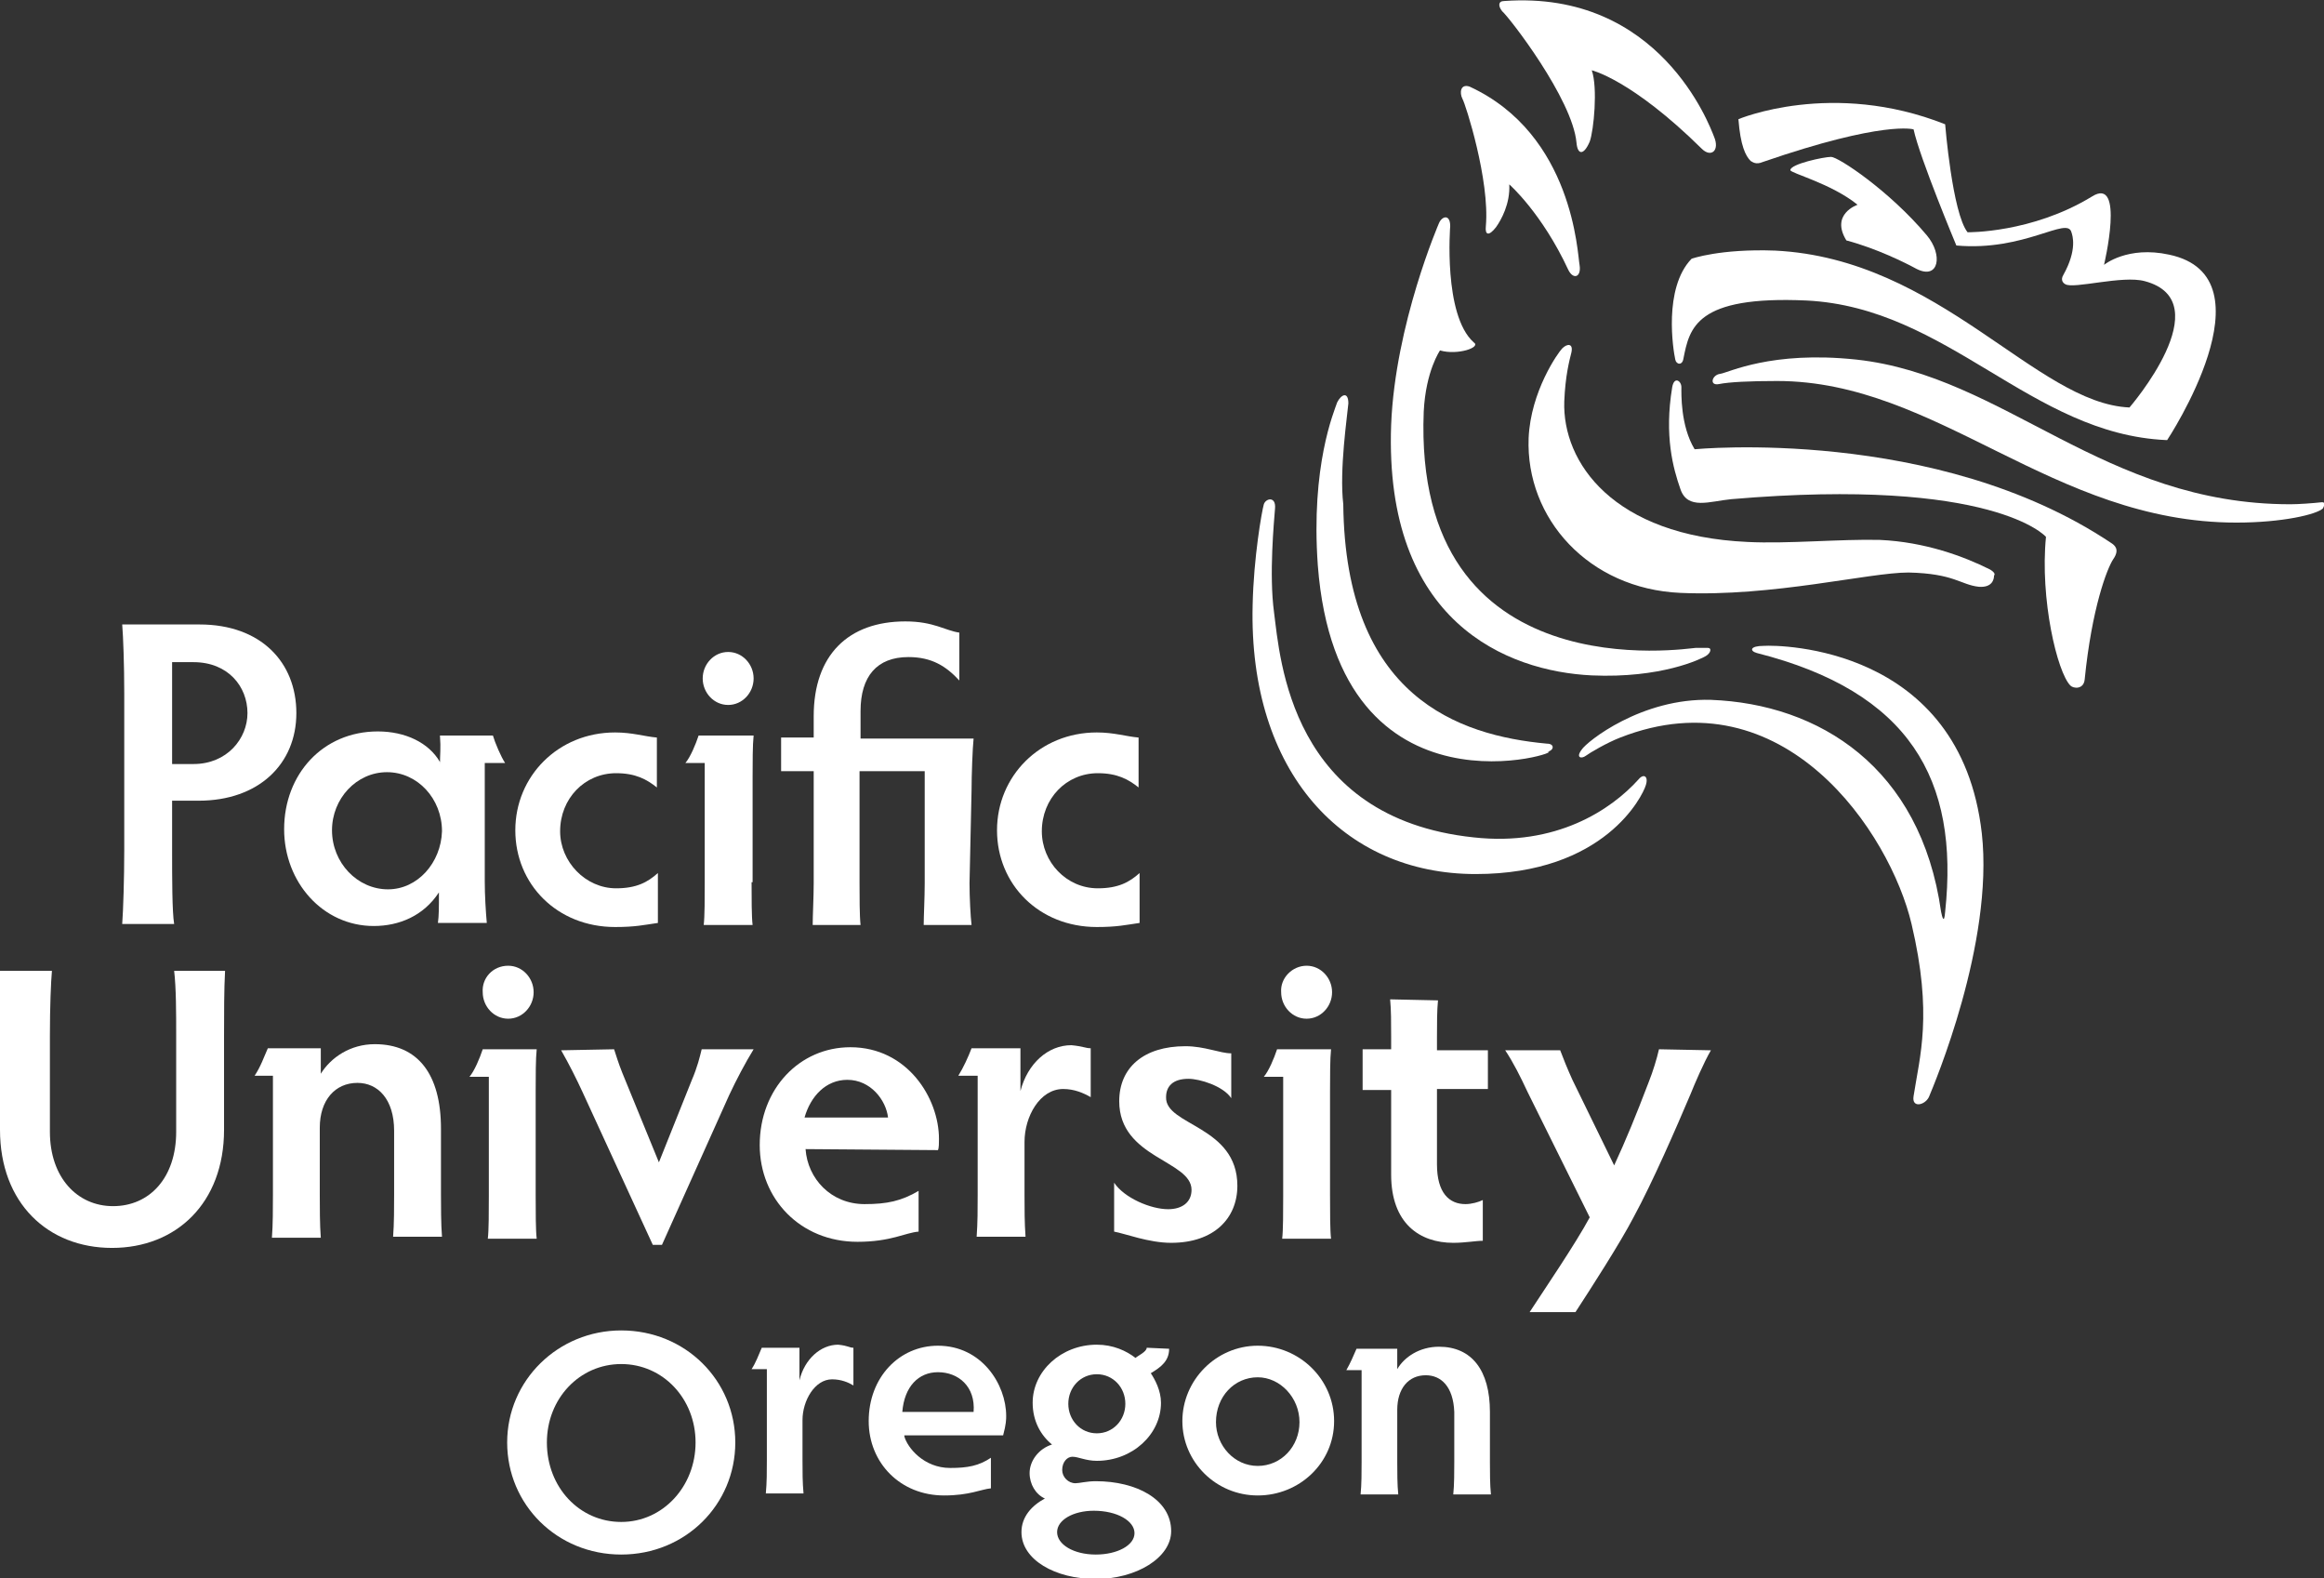 <?xml version="1.0" encoding="utf-8"?>
<!-- Generator: Adobe Illustrator 21.1.0, SVG Export Plug-In . SVG Version: 6.00 Build 0)  -->
<svg version="1.1" id="Layer_1" xmlns="http://www.w3.org/2000/svg" xmlns:xlink="http://www.w3.org/1999/xlink" x="0px" y="0px"
	 viewBox="0 0 228.2 154.9" style="enable-background:new 0 0 228.2 154.9;" xml:space="preserve">
<rect x="0" y="0" width="228.2" height="154.9" fill="#333333" stroke="none"/>
<style type="text/css">
	.st0{fill:#FFFFFF;}
</style>
<g>
	<path class="st0" d="M207.3,53.3c-17.2-11.5-40.9-9.2-40.9-9.2c-1.4-2.3-1.3-5.5-1.3-6.1c0-0.6-0.7-1.1-0.9,0
		c-0.8,4.8,0.1,8,0.8,10c0.7,2.1,2.9,1.2,5,1c25.8-2.2,30.9,3.7,30.9,3.7c-0.6,6.1,1.1,13.3,2.4,14.6c0.3,0.3,1.3,0.4,1.4-0.6
		c0.7-7,2.2-10.9,2.8-11.8C208.2,53.9,207.6,53.5,207.3,53.3"/>
	<path class="st0" d="M154.8,14c0.1,1.2,0.7,1.3,1.3-0.1c0.4-1.1,0.8-5.3,0.2-7c0,0,3.9,0.9,10.8,7.7c0.9,0.9,1.8,0.2,1.2-1.2
		c-0.4-1-5.3-14.4-20.6-13.3c-0.6,0-0.6,0.5-0.2,1C148.2,1.7,154.4,9.7,154.8,14"/>
	<path class="st0" d="M145.9,22.2c-0.1,0.9,0.3,1,1,0.1c0.5-0.7,1.4-2.3,1.3-4.2c0,0,3.2,2.8,5.8,8.4c0.5,1,1.3,0.7,1.1-0.5
		c-0.2-1-0.6-12.8-10.8-17.5c-0.9-0.3-1,0.6-0.7,1.2C143.9,10.2,146.3,17.7,145.9,22.2"/>
	<path class="st0" d="M156.3,66.3c6.8,0.3,10.7-1.6,11.2-1.9c0.5-0.3,0.6-0.8,0.2-0.8c-0.3,0-0.5,0-1.2,0c-0.6,0-27.8,4.5-26.7-23.2
		c0.2-4,1.6-6,1.6-6c1.7,0.5,4.1-0.3,3.3-0.8c-3-2.7-2.3-11.4-2.3-11.4c0-1.2-0.8-1-1.1-0.3c0,0-4.3,9.9-4.7,19.8
		C135.9,61.1,148,65.9,156.3,66.3"/>
	<path class="st0" d="M160.9,76.5c-2.7,3-8.1,6.6-16.2,5.7c-18-1.9-19-17.5-19.6-22.1c-0.5-3.7,0-8.9,0.1-10.2
		c0.1-1.2-0.9-1-1.1-0.4c-0.2,0.7-1,5.2-1.1,9.9c-0.4,16.4,8.9,26.4,21.9,26.4c12.7,0,16.4-7.7,16.7-8.7
		C161.9,76.2,161.4,75.9,160.9,76.5"/>
	<path class="st0" d="M173.2,63.4c-1.4,0-1.4,0.5-0.7,0.7c15,3.8,19.9,12.4,18.5,25.4c-0.1,1.3-0.3,0.5-0.4,0
		c-2-14.2-12-20.4-22.6-20.8c-6.8-0.2-12.2,4.1-12.7,4.9c-0.6,0.8,0,0.9,0.4,0.6c0.4-0.3,2.1-1.3,3.4-1.8
		c16.1-6.3,26.5,9.4,28.6,18.3c2.1,8.9,0.8,13,0.2,16.9c-0.2,1.2,1.1,0.9,1.5,0.1c0.5-1.2,6.4-15.1,5.2-25.9
		C192.5,63.4,174.7,63.3,173.2,63.4"/>
	<path class="st0" d="M151.9,73.8c0.7-0.1,0.8-0.8,0-0.8c-8.7-0.8-19.8-4.6-20-23.5c-0.4-3.4,0.4-8.7,0.5-9.9c0-1.2-0.7-0.9-1.1-0.1
		c-0.3,0.9-2.6,6.2-1.9,16C131.4,81.5,154.5,73.5,151.9,73.8"/>
	<path class="st0" d="M171.9,15.8c-0.5-0.5-1-1.5-1.2-4.1c0,0,9.2-3.9,20.3,0.5c0,0,0.7,8.7,2.2,10.6c0,0,6.3,0.1,12.2-3.5
		c3.3-2.1,1.2,6.7,1.2,6.7s2.3-1.9,6.4-1c10.4,2.2-0.2,18.2-0.2,18.2l-0.1,0c-13.3-0.6-21.4-13-35.3-13.7
		c-10.9-0.5-11.5,2.7-12.1,5.7c-0.1,0.7-0.7,0.6-0.8,0.1c-0.2-0.9-1.2-7,1.6-9.9c0,0,2.8-1,8.2-0.8c16.2,0.8,25.6,15,34.8,15.4
		c0,0,9-10.4,1.5-12.4c-2.2-0.6-7,0.8-7.8,0.3c-0.2-0.1-0.5-0.4-0.2-0.9c1.4-2.5,0.9-3.9,0.8-4.2c-0.4-1.6-4.6,1.9-11.3,1.3
		c0,0-3.6-8.6-4.2-11.4c0,0-2.9-0.9-14.8,3.2C172.4,16.2,172.1,15.9,171.9,15.8"/>
	<path class="st0" d="M195.4,55.9c-2.6-1.3-6.4-2.7-10.8-2.9c-3.8-0.1-9.1,0.4-13,0.2c-13.2-0.6-18.2-7.8-18-13.8
		c0.1-2.5,0.5-4,0.7-4.8c0.2-0.9-0.4-0.9-0.9-0.4c-0.4,0.4-3.1,4.2-3.3,8.8c-0.3,7.9,5.9,14.8,14.9,15.2c9.1,0.4,18.5-2,22.4-2
		c4.5,0.1,5.1,1.2,6.9,1.4c1.3,0.1,1.5-0.7,1.5-1.1C195.9,56.4,195.9,56.2,195.4,55.9"/>
	<path class="st0" d="M189.2,23.1c-3.7-4.4-8.7-7.7-9.4-7.7c-0.7,0-4,0.7-4,1.3c0,0.3,4,1.3,6.6,3.4c0,0-2.7,0.9-1.1,3.5
		c3,0.8,5.8,2.2,6.9,2.8C190.4,27.5,190.8,25,189.2,23.1"/>
	<path class="st0" d="M228,49.3c-0.9,0.1-2.3,0.2-3.1,0.2c-18.4,0-28-12.6-42.6-14.2c-8.4-0.9-12.6,1.3-13.4,1.4
		c-0.8,0.1-1.1,1.2-0.1,1s3-0.3,5.7-0.3c15.8,0,27,13.9,45.1,13.9c4.5,0,7.9-0.8,8.5-1.4C228.3,49.5,228.3,49.3,228,49.3"/>
</g>
<g>
	<g>
		<path class="st0" d="M16.9,75H19c3.3,0,5.3-2.5,5.3-5c0-2.6-1.9-5-5.3-5h-2.1V75z M16.9,83.5c0,2.7,0,6,0.2,7.2h-5.1
			c0.1-1.3,0.2-4.5,0.2-7.2V68c0-2.7-0.1-5.5-0.2-6.7h7.6c6,0,9.5,3.7,9.5,8.7c0,5-3.7,8.6-9.6,8.6h-2.6L16.9,83.5L16.9,83.5z"/>
		<path class="st0" d="M60.5,87.2c2,0,3.1-0.6,4.1-1.5v4.9c-1.4,0.2-2.2,0.4-4.2,0.4c-5.7,0-9.8-4.2-9.8-9.5c0-5.3,4.2-9.6,9.8-9.6
			c1.7,0,2.9,0.4,4.1,0.5v4.9c-1-0.8-2.1-1.4-4-1.4c-3.1,0-5.5,2.5-5.5,5.7C55,84.6,57.5,87.2,60.5,87.2"/>
		<path class="st0" d="M71.5,64c1.4,0,2.5,1.2,2.5,2.6c0,1.4-1.1,2.6-2.5,2.6c-1.4,0-2.5-1.2-2.5-2.6C69,65.2,70.1,64,71.5,64
			 M73.8,86.6c0,1.5,0,3.4,0.1,4.2h-4.8c0.1-0.8,0.1-2.7,0.1-4.2V74.9h-1.9c0.5-0.6,1-1.8,1.3-2.7H74c-0.1,0.9-0.1,2.7-0.1,4.1V86.6
			z"/>
		<path class="st0" d="M107.8,87.2c2,0,3.1-0.6,4.1-1.5v4.9c-1.4,0.2-2.2,0.4-4.2,0.4c-5.7,0-9.8-4.2-9.8-9.5c0-5.3,4.2-9.6,9.8-9.6
			c1.7,0,2.9,0.4,4.1,0.5v4.9c-1-0.8-2.1-1.4-4-1.4c-3.1,0-5.5,2.5-5.5,5.7C102.3,84.6,104.7,87.2,107.8,87.2"/>
		<path class="st0" d="M38.1,87.3c-3,0-5.5-2.6-5.5-5.8c0-3.1,2.4-5.7,5.4-5.7c3,0,5.4,2.6,5.4,5.8C43.3,84.7,41,87.3,38.1,87.3
			 M47.7,74.9h1.9c-0.4-0.6-1-2-1.2-2.7h-5.2c0.1,1.3,0,1.8,0,2.9v-0.3c-1.1-1.9-3.4-3-6.1-3c-5.4,0-9.2,4.2-9.2,9.6
			c0,5.2,3.8,9.5,8.8,9.5c2.5,0,4.9-1,6.4-3.3c0,1.5,0,2.3-0.1,3h4.8c-0.1-1.1-0.2-2.7-0.2-4.1V74.9z"/>
		<path class="st0" d="M95.2,86.7c0,1.4,0.1,3.3,0.2,4.1h-4.7c0-0.8,0.1-2.7,0.1-4.1v-11h-6.4v11c0,1.3,0,3.2,0.1,4.1h-4.7
			c0-0.9,0.1-2.8,0.1-4.1v-11h-3.2v-3.3h3.2v-2.1c0-6,3.4-9.3,9-9.3c2.8,0,3.9,0.9,5.3,1.1v4.7c-1.3-1.4-2.7-2.3-5-2.3
			c-3.1,0-4.7,1.9-4.7,5.3v2.7h11.1c-0.1,0.9-0.2,3.6-0.2,5.1L95.2,86.7L95.2,86.7z"/>
	</g>
	<g>
		<path class="st0" d="M5.1,95.3c-0.1,1.1-0.2,3.5-0.2,6.4v9.4c0,4.5,2.7,7.3,6.2,7.3c3.6,0,6.2-2.8,6.2-7.3v-9.4
			c0-2.3,0-4.7-0.2-6.4h5c-0.1,1.8-0.1,4.2-0.1,6.4v9.2c0,7.2-4.7,11.6-11,11.6c-6.3,0-11-4.4-11-11.6v-9.2c0-2.9-0.1-5.3-0.2-6.4
			H5.1z"/>
		<path class="st0" d="M35.1,106.3c-2.2,0-3.7,1.7-3.7,4.4v6.6c0,1.1,0,3,0.1,4.2h-4.8c0.1-1.2,0.1-3,0.1-4.2v-11.7H25
			c0.6-0.9,0.9-1.8,1.3-2.7h5.2v2.5c1-1.6,2.9-2.9,5.3-2.9c4.2,0,6.5,2.9,6.5,8.3v6.4c0,1.1,0,3,0.1,4.2h-4.8c0.1-1.2,0.1-3,0.1-4.2
			V111C38.7,107.9,37.1,106.3,35.1,106.3"/>
		<path class="st0" d="M60.3,103c0.2,0.6,0.4,1.3,0.8,2.3l3.6,8.8l3.2-8c0.6-1.4,0.8-2.3,1-3.1H74c-0.8,1.3-1.7,3-2.4,4.5L65,122.2
			h-0.9l-6.9-15c-0.6-1.3-1.3-2.7-2.1-4.1L60.3,103L60.3,103z"/>
		<path class="st0" d="M79,109.7h8.2c-0.2-1.7-1.7-3.7-4-3.7C81.1,106,79.6,107.6,79,109.7 M79.1,112.8c0.2,2.9,2.5,5.4,5.8,5.4
			c2.2,0,3.6-0.3,5.3-1.3v4c-1.3,0.1-2.7,1-6,1c-5.6,0-9.6-4.2-9.6-9.5c0-5.5,3.9-9.6,8.9-9.6c5.6,0,8.7,5,8.7,9
			c0,0.4,0,0.9-0.1,1.1L79.1,112.8L79.1,112.8z"/>
		<path class="st0" d="M107.1,102.9v4.8c-0.7-0.4-1.6-0.8-2.7-0.8c-2.3,0-3.8,2.7-3.8,5.2v5.2c0,1.4,0,2.7,0.1,4.1h-4.8
			c0.1-1.4,0.1-2.7,0.1-4.1v-11.7h-1.9c0.5-0.8,1-1.9,1.3-2.7h4.8v4.2c0.7-2.7,2.7-4.5,5-4.5C106.3,102.7,106.6,102.9,107.1,102.9"
			/>
		<path class="st0" d="M121.5,116.4c0,3.2-2.3,5.6-6.5,5.6c-2.2,0-4.5-0.9-5.6-1.1v-4.8c1,1.5,3.6,2.6,5.3,2.6
			c1.4,0,2.3-0.7,2.3-1.9c0-2.9-7.1-3.1-7.1-8.7c0-3.3,2.4-5.4,6.5-5.4c1.9,0,3.4,0.7,4.5,0.7v4.4c-0.8-1.2-3.1-1.9-4.2-1.9
			c-1.6,0-2.2,0.8-2.2,1.8C114.4,110.5,121.5,110.5,121.5,116.4"/>
		<path class="st0" d="M49.9,94.8c1.4,0,2.5,1.2,2.5,2.6s-1.1,2.6-2.5,2.6c-1.4,0-2.5-1.2-2.5-2.6C47.3,96,48.4,94.8,49.9,94.8
			 M52.6,117.4c0,1.5,0,3.4,0.1,4.2h-4.8c0.1-0.8,0.1-2.7,0.1-4.2v-11.7h-1.9c0.5-0.6,1-1.8,1.3-2.7h5.3c-0.1,0.9-0.1,2.7-0.1,4.1
			L52.6,117.4L52.6,117.4z"/>
		<path class="st0" d="M128.3,94.8c1.4,0,2.5,1.2,2.5,2.6s-1.1,2.6-2.5,2.6s-2.5-1.2-2.5-2.6C125.7,96,126.9,94.8,128.3,94.8
			 M130.6,117.4c0,1.5,0,3.4,0.1,4.2h-4.8c0.1-0.8,0.1-2.7,0.1-4.2v-11.7h-1.9c0.5-0.6,1-1.8,1.3-2.7h5.3c-0.1,0.9-0.1,2.7-0.1,4.1
			L130.6,117.4L130.6,117.4z"/>
		<path class="st0" d="M141.2,98.2c-0.1,1-0.1,2.3-0.1,3.6v1.3h5v3.8h-5v7.4c0,2.8,1.2,3.9,2.8,3.9c0.6,0,1.3-0.2,1.7-0.4v4
			c-0.7,0-1.7,0.2-2.9,0.2c-3.3,0-6.1-1.9-6.1-6.7v-8.3h-2.8V103h2.8v-1.3c0-1.3,0-2.6-0.1-3.6L141.2,98.2L141.2,98.2z"/>
		<path class="st0" d="M162.9,103c-0.2,0.9-0.6,2.2-1,3.2c-1.3,3.4-2.2,5.6-3.4,8.2l-4.1-8.4c-0.5-1.1-0.9-2.1-1.2-2.9h-5.4
			c0.8,1.2,1.5,2.6,2.2,4.1l6.1,12.3c-1.4,2.6-4.4,7-5.9,9.3h4.5c1.5-2.3,4.4-6.8,5.7-9.3c1.9-3.5,4.2-8.8,5.6-12.1
			c0.4-1,1.3-3.1,2-4.3L162.9,103L162.9,103z"/>
	</g>
	<g>
		<path class="st0" d="M61,130.6c6.3,0,11.2,4.9,11.2,11s-4.9,11-11.2,11c-6.3,0-11.2-4.9-11.2-11S54.8,130.6,61,130.6z M61,149.4
			c4.1,0,7.3-3.5,7.3-7.8c0-4.3-3.2-7.7-7.3-7.7c-4.1,0-7.3,3.4-7.3,7.7C53.7,146,56.9,149.4,61,149.4z"/>
		<path class="st0" d="M83.8,132.3v3.7c-0.5-0.3-1.2-0.6-2.1-0.6c-1.7,0-2.9,2.1-2.9,4v4c0,1.1,0,2.1,0.1,3.2h-3.7
			c0.1-1.1,0.1-2.1,0.1-3.2v-9h-1.5c0.4-0.6,0.7-1.4,1-2.1h3.7v3.2c0.5-2.1,2.1-3.5,3.8-3.5C83.3,132.1,83.4,132.3,83.8,132.3z"/>
		<path class="st0" d="M114.8,132.4c0,1.2-0.8,1.8-1.8,2.4c0.4,0.6,1,1.7,1,2.9c0,3.1-2.8,5.7-6.3,5.7c-1.1,0-1.8-0.4-2.4-0.4
			c-0.5,0-1,0.5-1,1.3c0,0.7,0.6,1.3,1.3,1.3c0.4,0,1.1-0.2,2-0.2c4,0,7.4,1.8,7.4,4.9c0,2.6-3.4,4.7-7.4,4.7c-4,0-7.3-1.9-7.3-4.6
			c0-1.5,1-2.6,2.3-3.3c-0.9-0.4-1.5-1.4-1.5-2.5c0-1.2,0.9-2.4,2.2-2.8c-1.1-0.9-1.9-2.3-1.9-4.1c0-3.1,2.8-5.7,6.3-5.7
			c1.6,0,2.9,0.6,3.8,1.3c0.2-0.2,1.1-0.6,1.1-1L114.8,132.4L114.8,132.4z M107.6,152.6c2.1,0,3.8-0.9,3.8-2.1c0-1.2-1.7-2.2-4-2.2
			c-2,0-3.6,0.9-3.6,2.1C103.8,151.6,105.4,152.6,107.6,152.6z M107.7,140.7c1.6,0,2.8-1.3,2.8-2.9c0-1.6-1.2-2.9-2.8-2.9
			c-1.6,0-2.8,1.3-2.8,2.9C104.9,139.4,106.1,140.7,107.7,140.7z"/>
		<path class="st0" d="M123.5,132.1c4.1,0,7.5,3.3,7.5,7.4c0,4.1-3.4,7.3-7.5,7.3c-4.1,0-7.4-3.3-7.4-7.3
			C116.1,135.5,119.4,132.1,123.5,132.1z M123.5,143.9c2.3,0,4.1-1.9,4.1-4.3c0-2.4-1.9-4.4-4.1-4.4c-2.3,0-4.1,1.9-4.1,4.4
			C119.4,141.9,121.2,143.9,123.5,143.9z"/>
		<path class="st0" d="M140,135c-1.7,0-2.8,1.3-2.8,3.4v5.1c0,0.9,0,2.3,0.1,3.2h-3.7c0.1-0.9,0.1-2.3,0.1-3.2v-9h-1.5
			c0.4-0.7,0.7-1.4,1-2.1h4v2c0.7-1.2,2.2-2.2,4.1-2.2c3.2,0,5,2.3,5,6.4v4.9c0,0.9,0,2.3,0.1,3.2h-3.7c0.1-0.9,0.1-2.3,0.1-3.2
			v-4.9C142.7,136.1,141.5,135,140,135z"/>
		<path class="st0" d="M88.8,141c0.3,1.1,1.9,3.1,4.5,3.1c1.7,0,2.8-0.2,4-1v3c-1,0.1-2.1,0.7-4.6,0.7c-4.3,0-7.4-3.2-7.4-7.3
			c0-4.3,3-7.4,6.8-7.4c4.3,0,6.7,3.8,6.7,6.9c0,0.3,0,0.8-0.3,1.9H88.8z M88.6,138.6l7,0c0.2-2.5-1.5-3.9-3.5-3.9
			C90.2,134.7,88.8,136.1,88.6,138.6z"/>
	</g>
</g>
</svg>
